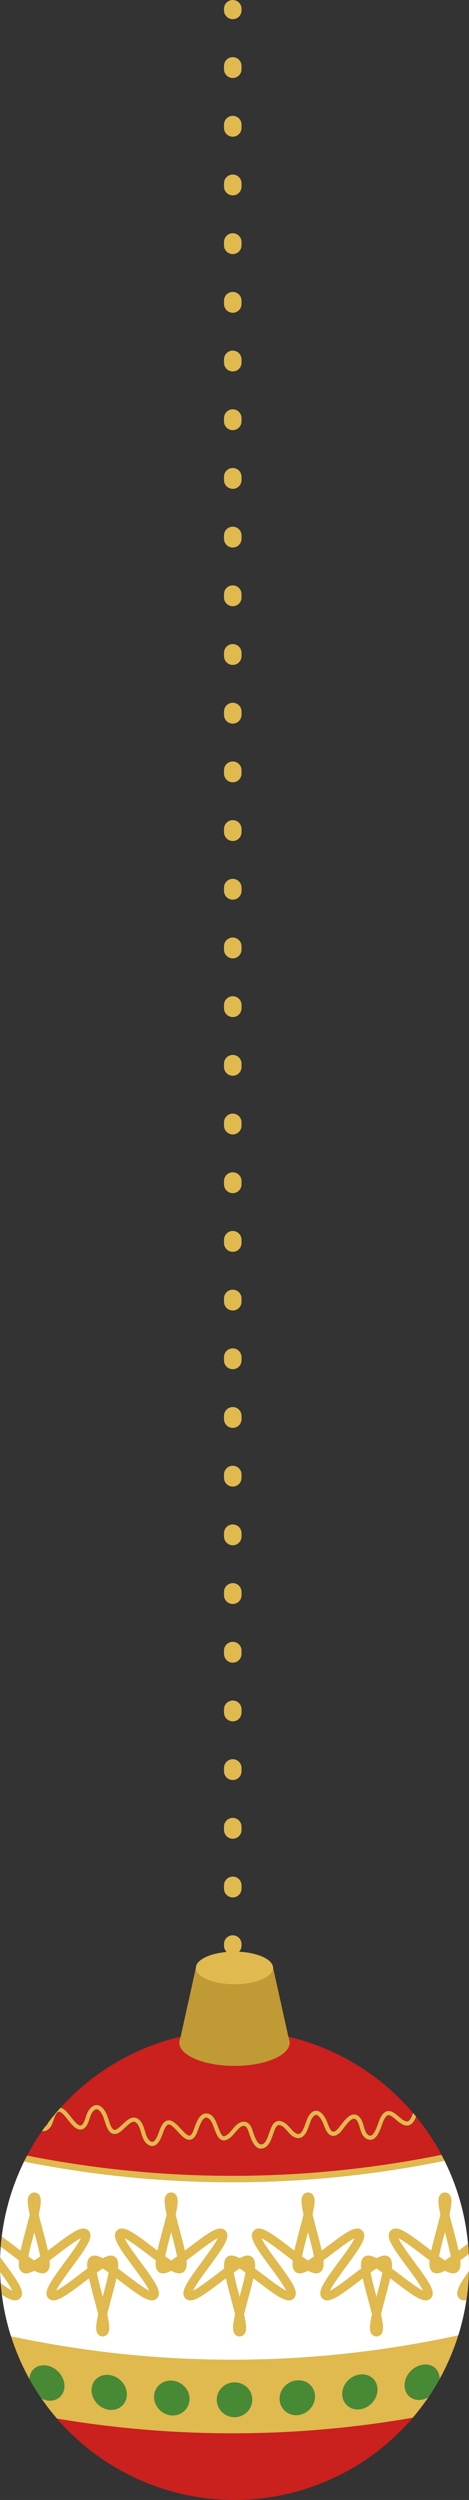 <?xml version="1.0" encoding="UTF-8"?><svg id="_レイヤー_2" xmlns="http://www.w3.org/2000/svg" xmlns:xlink="http://www.w3.org/1999/xlink" viewBox="0 0 428.55 2281.41"><rect x="0" y="0" width="428.55" height="2281.41" fill="#333333" stroke="none"/><defs><style>.cls-1{fill:#fff;}.cls-2{fill:#e0b94f;}.cls-3{fill:#ca201e;}.cls-4{fill:#c09a34;}.cls-5{fill:#478935;}.cls-6{clip-path:url(#clippath);}</style><clipPath id="clippath"><circle class="cls-3" cx="214.27" cy="2067.13" r="214.27"/></clipPath></defs><g id="_レイヤー_1-2"><circle class="cls-3" cx="214.27" cy="2067.13" r="214.27"/><g class="cls-6"><path class="cls-2" d="m212.34,2224.2c-101.43,0-202.85-15.98-301.53-47.95l1.83-76.44c197.44,63.97,406.02,63.54,603.18-1.25l1.85,76.43c-99.83,32.8-202.58,49.21-305.33,49.21Z"/><path class="cls-1" d="m212.34,2150.9c-101.43,0-202.85-15.98-301.53-47.95l1.83-161.82c197.44,63.97,406.02,63.54,603.18-1.25l1.85,161.81c-99.83,32.8-202.58,49.21-305.33,49.21Z"/><path class="cls-1" d="m212.34,2153.39c-101.43,0-202.85-15.98-301.53-47.95l1.83-5.63c197.44,63.97,406.02,63.54,603.18-1.25l1.85,5.62c-99.83,32.8-202.58,49.21-305.33,49.21Z"/><path class="cls-2" d="m212.34,1991.53c-101.43,0-202.85-15.98-301.53-47.95l1.83-5.63c197.43,63.97,406.01,63.54,603.18-1.25l1.85,5.62c-99.83,32.8-202.58,49.21-305.33,49.21Z"/><path class="cls-3" d="m212.34,2226.5c-101.43,0-202.85-15.98-301.53-47.95l1.83-5.63c197.44,63.97,406.01,63.54,603.18-1.25l1.85,5.62c-99.83,32.8-202.58,49.21-305.33,49.21Z"/><path class="cls-2" d="m238.52,1960.78c-5.48,0-8.14-6.66-9.63-10.42l-.22-.55c-.29-.72-.57-1.59-.87-2.54-.99-3.08-2.21-6.91-4.61-7.25-2.93-.39-6.07,3.36-8.6,6.39-1.05,1.26-2.05,2.45-3,3.32-3.12,2.86-5.83,3.97-8.27,3.39-3.85-.92-5.6-5.56-7.45-10.47-1.8-4.77-3.65-9.7-7.02-10.16-3.6-.51-6.17,6.48-7.86,11.09-.68,1.86-1.27,3.47-1.89,4.61-1.47,2.7-3.29,4.21-5.4,4.47-3.97.51-7.51-3.35-11.26-7.41-2.97-3.22-6.33-6.85-8.6-6.45-1.32.24-2.68,2.01-3.94,5.1-.21.51-.44,1.16-.71,1.89-1.62,4.47-4.07,11.23-8.71,12.42-2.14.55-4.32-.15-6.49-2.06-2.83-2.49-4.03-6.44-5.18-10.25-1.25-4.13-2.43-8.03-5.42-9.44-2.45-1.15-5.77,2-8.98,5.04-3.39,3.22-6.9,6.53-10.67,5.87-2.26-.4-4.11-2.13-5.66-5.27-1-2.02-1.69-4.18-2.36-6.27-1.05-3.25-2.03-6.32-4.05-8.8-1.28-1.57-2.48-2.3-3.64-2.21-1.43.13-3.07,1.63-4.39,4.01-.71,1.29-1.24,2.91-1.79,4.62-.97,2.99-1.97,6.09-4.22,8.21-1.34,1.26-2.93,1.87-4.57,1.75-3.98-.27-7.44-4.52-9.96-7.63l-.25-.3c-.37-.45-.76-.96-1.18-1.49-2.1-2.69-5.27-6.75-7.66-6.89-.38-.01-.97.04-1.74.8-1.51,1.51-2.32,3.94-3.18,6.51-1.24,3.71-2.64,7.92-6.66,9.84-1.67.8-3.42.87-5.05.2-4.78-1.96-7.65-9.9-9.55-15.15-.35-.98-.66-1.83-.93-2.48-.89-2.17-2.33-4.86-4.13-5.29-2.03-.49-4.89,1.8-7.65,4.18-3,2.59-6.94,5.44-10.83,4.41-2.9-.76-5.13-3.42-6.82-8.13-.32-.89-.64-2.01-1.02-3.32-1.17-4.07-3.14-10.89-6.21-12.47-.78-.4-1.6-.43-2.57-.09-2.36.83-3.28,3.93-4.25,7.2-1.15,3.86-2.45,8.23-6.68,9.51-5.28,1.6-9.63-4.39-13.85-10.18-2.55-3.51-5.73-7.87-7.65-7.87h-.03c-.67.01-1.35.82-1.79,1.49-.87,1.31-1.5,3.06-2.16,4.91-1.25,3.5-2.67,7.46-6.32,9.24-1.74.85-3.57.93-5.28.23-3.93-1.61-6.58-7.1-8.11-11.42-.36-1.03-.69-2.28-1.03-3.61-1.01-3.89-2.26-8.74-5.05-10.18-2.3-1.19-4.71.64-7.63,3.16-.73.63-1.42,1.23-2.07,1.68-3.38,2.37-6.22,3.11-8.68,2.28-4.09-1.38-5.78-6.64-7.56-12.21-1.49-4.66-3.03-9.47-5.86-12.1-1.49-1.38-2.38-1.2-2.67-1.14-2.68.56-5.24,6.38-6.61,9.51-.44,1.01-.83,1.87-1.14,2.47l-3.34-1.77c.28-.54.62-1.31,1.02-2.22,1.88-4.27,4.72-10.73,9.3-11.69,2.04-.42,4.06.27,6,2.06,3.56,3.3,5.33,8.84,6.89,13.72,1.42,4.43,2.88,9.01,5.16,9.78,1.23.41,3.02-.19,5.31-1.8.5-.35,1.12-.88,1.77-1.45,2.82-2.43,7.08-6.1,11.83-3.66,4.3,2.22,5.78,7.97,6.98,12.59.32,1.24.63,2.42.94,3.3,1.77,5.01,3.95,8.35,5.98,9.19.72.29,1.41.25,2.19-.13,2.27-1.11,3.32-4.03,4.42-7.11.71-1.98,1.44-4.03,2.57-5.73,1.37-2.07,3.01-3.14,4.86-3.17.03,0,.07,0,.1,0,3.85,0,7.18,4.58,10.71,9.42,3.12,4.28,7.01,9.62,9.7,8.79,2.14-.65,2.99-3.07,4.16-6.97,1.14-3.85,2.44-8.21,6.62-9.68,1.97-.69,3.84-.6,5.56.29,4.52,2.33,6.6,9.52,8.11,14.78.36,1.24.67,2.31.95,3.09.84,2.34,2.26,5.24,4.23,5.75,2.21.58,5.29-1.78,7.4-3.61,3.64-3.14,7.22-5.89,10.99-4.99,2.73.65,4.93,3.11,6.74,7.53.28.69.61,1.59.98,2.63,1.47,4.06,4.2,11.61,7.43,12.94.66.27,1.27.24,1.99-.11,2.57-1.23,3.61-4.34,4.71-7.63.96-2.88,1.95-5.85,4.09-7.99,1.7-1.7,3.46-1.97,4.64-1.9,4.09.25,7.59,4.73,10.41,8.34.4.51.78,1,1.14,1.44l.25.31c1.85,2.28,4.94,6.08,7.28,6.24.38.03.98-.02,1.73-.73,1.55-1.45,2.39-4.08,3.22-6.62.59-1.81,1.19-3.68,2.08-5.29,1.99-3.58,4.6-5.69,7.36-5.94,2.45-.22,4.78.98,6.9,3.58,2.47,3.03,3.61,6.59,4.72,10.03.66,2.05,1.28,3.98,2.15,5.75.67,1.35,1.72,3,2.94,3.22,1.89.35,4.82-2.44,7.41-4.9,3.94-3.74,8.41-7.98,13.19-5.72,4.51,2.12,5.99,7.02,7.43,11.75,1.05,3.46,2.04,6.73,4.07,8.51,1.18,1.04,2.21,1.46,3.06,1.24,2.7-.69,4.91-6.78,6.09-10.05.28-.78.53-1.47.76-2.03,1.82-4.48,4.03-6.9,6.76-7.4,4.31-.77,8.24,3.48,12.05,7.61,2.66,2.89,5.97,6.48,8.01,6.23,1.05-.13,1.97-1.45,2.55-2.53.49-.9,1.06-2.45,1.66-4.11,2.23-6.1,5.28-14.45,11.92-13.54,5.59.77,7.96,7.04,10.04,12.57,1.36,3.6,2.89,7.67,4.79,8.12,1.1.27,2.78-.6,4.84-2.5.77-.7,1.68-1.8,2.66-2.96,3.13-3.74,7.02-8.4,12.02-7.7,4.75.66,6.45,5.96,7.69,9.83.27.85.52,1.63.78,2.28l.22.56c1.78,4.47,3.79,8.75,7.09,7.9,3.14-.81,4.95-5.98,6.15-9.4.2-.58.39-1.12.58-1.61.15-.39.29-.8.44-1.22,1.12-3.14,2.52-7.05,5.69-8.51,1.65-.76,3.54-.74,5.61.05,3.25,1.25,5.38,3.7,7.43,6.07,1.72,1.98,3.34,3.86,5.47,4.8,1.46.65,2.32.43,2.84.2,2.58-1.12,4.37-6.26,5.68-10.02.66-1.89,1.28-3.67,1.97-4.96,2.18-4.1,4.74-6.15,7.69-6.02,4.88.17,8.17,6.39,9.35,9.06.34.76.68,1.64,1.04,2.58,1.14,2.94,2.69,6.97,4.68,7.47,1.14.28,2.6-.7,3.63-1.58.93-.8,2.2-2.47,3.56-4.25,4.06-5.33,9.62-12.63,15.52-8.85,3.37,2.16,4.5,6.05,5.58,9.82.97,3.38,1.89,6.57,4.3,8,1.17.69,1.9.55,2.35.39,2.96-1.08,5.39-7.96,6.69-11.66.43-1.22.8-2.27,1.14-3.06,1.9-4.41,4.14-6.87,6.83-7.5,3.83-.9,7.3,2.06,10.66,4.91,1.49,1.27,3.03,2.58,4.48,3.43,1.61.95,2.89,1.23,3.89.86,2.4-.88,3.99-5.47,5.54-9.9,1.64-4.71,3.34-9.58,6.56-11.93,2.28-1.66,4.44-2.19,6.44-1.6,3.9,1.16,5.81,6.16,7.65,10.99,1.04,2.74,2.47,6.49,3.69,6.95,2.7,1.01,6.38-3.93,9.63-8.28,3.57-4.79,6.94-9.31,10.93-9.15,2,.08,3.77,1.33,5.27,3.72.63,1.01,1.29,2.38,2.04,3.98,1.52,3.2,4.35,9.15,6.64,9.21.5,0,2.04-.4,4.27-4.52.62-1.15,1.3-3.18,2.03-5.32,2.17-6.43,4.87-14.42,10.59-15.07,4.41-.51,7.2,2.54,9.65,5.23,2.57,2.81,4.28,4.51,6.9,3.9,3.5-.81,5.38-7.69,6.75-12.72.73-2.67,1.36-4.98,2.18-6.63,2.16-4.31,4.72-6.5,7.65-6.38,4.87.13,8.05,6.54,8.9,8.5.25.58.5,1.23.76,1.93.79,2.09,1.86,4.94,3.35,5.46,2.54.86,6.25-4.52,8.25-7.42l.96-1.39c3.18-4.6,7.13-10.31,11.46-10.31h0c1.21,0,2.97.46,4.48,2.65,1.19,1.72,1.94,3.79,2.66,5.8,1,2.77,1.94,5.39,3.85,6.6,1.2.76,1.93.63,2.37.47,3.24-1.16,5.99-9.57,7.81-15.13,1.16-3.53,2.16-6.58,3.25-8.33l3.2,2.01c-.85,1.35-1.83,4.33-2.86,7.49-2.42,7.37-5.15,15.72-10.13,17.51-1.27.45-3.28.68-5.67-.84-3-1.9-4.21-5.26-5.38-8.51-.67-1.86-1.3-3.61-2.21-4.93-.71-1.02-1.21-1.02-1.38-1.02-2.35,0-6.26,5.65-8.36,8.68l-.96,1.38c-2.92,4.25-7.33,10.67-12.6,8.85-3.16-1.1-4.54-4.76-5.65-7.7-.24-.63-.46-1.23-.69-1.75-1.59-3.63-3.86-6.19-5.54-6.23-1.34-.04-2.77,1.49-4.17,4.3-.66,1.32-1.27,3.56-1.92,5.93-1.71,6.27-3.84,14.08-9.54,15.4-4.9,1.13-8.03-2.28-10.54-5.03-2.46-2.69-4.12-4.28-6.44-4.03-3.34.38-5.81,7.69-7.44,12.53-.81,2.41-1.51,4.48-2.28,5.91-2.4,4.44-4.95,6.54-7.69,6.5-4.61-.12-7.57-6.35-9.96-11.37-.68-1.43-1.32-2.78-1.83-3.6-.55-.87-1.37-1.92-2.22-1.95-.02,0-.04,0-.06,0-2,0-5.16,4.23-7.7,7.64-4.25,5.69-8.64,11.57-13.99,9.56-2.8-1.06-4.23-4.8-5.88-9.14-1.37-3.6-3.08-8.08-5.2-8.71-.81-.24-1.87.11-3.14,1.03-2.27,1.65-3.77,5.95-5.22,10.12-1.92,5.51-3.73,10.71-7.8,12.21-2.1.77-4.5.39-7.11-1.15-1.73-1.02-3.4-2.44-5.02-3.81-2.64-2.25-5.38-4.58-7.35-4.11-1.41.33-2.87,2.17-4.22,5.31-.29.67-.64,1.67-1.05,2.82-1.82,5.18-4.32,12.26-8.96,13.95-1.24.46-3.22.7-5.57-.68-3.7-2.19-4.93-6.45-6.01-10.2-.93-3.24-1.81-6.29-3.99-7.68-2.97-1.9-7.31,3.8-10.48,7.96-1.54,2.02-2.87,3.77-4.1,4.82-2.47,2.12-4.83,2.93-7.01,2.38-3.88-.97-5.77-5.85-7.29-9.77-.34-.87-.65-1.69-.97-2.41-1.79-4.01-4.21-6.75-6.04-6.82-1.31,0-2.81,1.38-4.22,4.02-.55,1.03-1.12,2.68-1.73,4.43-1.63,4.66-3.65,10.47-7.75,12.24-1.81.78-3.79.71-5.87-.22-2.9-1.29-4.87-3.57-6.79-5.78-1.83-2.11-3.56-4.11-5.93-5.02-1.1-.42-1.98-.47-2.68-.14-1.72.79-2.82,3.87-3.71,6.35-.16.44-.31.87-.46,1.27-.18.47-.36.99-.55,1.54-1.47,4.18-3.68,10.5-8.78,11.81-.67.17-1.31.25-1.91.25Z"/><path class="cls-2" d="m344,2132.18c-1.77,0-3.34-.77-4.42-2.18-2.23-2.9-2-7.91.29-17.93-1.14-4.8-2.55-10.04-3.7-14.33-2.01-7.49-3.6-13.61-4.69-18.6-1.35,1.02-2.64,2-3.81,2.89-18.6,14.17-27.78,20.75-33.15,15.45-5.37-5.3,1.08-14.57,14.98-33.37,4.74-6.41,12.14-16.42,14.49-21.53-5.08,2.41-14.98,9.95-21.32,14.79-2.56,1.95-4.94,3.76-7.16,5.41.49,5.01-.13,8.11-2.08,10.03-2.74,2.7-6.48,2.31-11.95-.6-5.49,2.92-9.22,3.32-11.97.61-1.95-1.92-2.57-5.03-2.08-10.05-2.22-1.65-4.6-3.46-7.16-5.41-6.34-4.83-16.24-12.37-21.32-14.79,2.34,5.12,9.74,15.11,14.49,21.53,13.91,18.8,20.35,28.07,14.98,33.37-5.38,5.29-14.55-1.28-33.16-15.45-1.17-.89-2.45-1.87-3.81-2.89-1.08,4.99-2.67,11.11-4.69,18.61-1.15,4.29-2.56,9.52-3.7,14.33,2.29,10.02,2.52,15.03.29,17.93-1.08,1.4-2.65,2.18-4.42,2.18h0c-1.77,0-3.34-.77-4.42-2.18-2.23-2.9-2-7.91.29-17.93-1.14-4.8-2.55-10.04-3.7-14.33-2.01-7.49-3.6-13.61-4.69-18.6-1.35,1.02-2.64,2-3.81,2.89-18.6,14.17-27.79,20.75-33.15,15.45-5.37-5.29,1.08-14.57,14.98-33.37,4.74-6.41,12.14-16.41,14.49-21.53-5.08,2.41-14.98,9.95-21.33,14.79-2.56,1.95-4.94,3.76-7.16,5.41.49,5.01-.13,8.11-2.08,10.03-2.74,2.7-6.48,2.31-11.95-.6-5.48,2.92-9.22,3.32-11.97.61-1.95-1.92-2.57-5.03-2.08-10.05-2.22-1.65-4.6-3.46-7.16-5.41-6.34-4.83-16.24-12.37-21.32-14.79,2.34,5.12,9.74,15.12,14.48,21.53,13.91,18.8,20.35,28.07,14.98,33.37-5.38,5.3-14.55-1.28-33.16-15.45-1.17-.89-2.45-1.87-3.81-2.89-1.09,4.99-2.67,11.11-4.69,18.61-1.15,4.28-2.56,9.52-3.7,14.32,2.29,10.02,2.52,15.03.29,17.93-1.08,1.4-2.65,2.18-4.42,2.18h0c-1.77,0-3.34-.77-4.42-2.18-2.23-2.9-2-7.91.29-17.93-1.14-4.8-2.55-10.04-3.7-14.33-2.01-7.49-3.6-13.61-4.69-18.6-1.36,1.02-2.64,2-3.81,2.89-18.6,14.17-27.78,20.75-33.15,15.45-5.37-5.3,1.08-14.57,14.98-33.37,4.74-6.41,12.14-16.42,14.49-21.53-5.08,2.41-14.98,9.95-21.33,14.79-2.56,1.95-4.94,3.76-7.16,5.41.49,5.01-.13,8.11-2.08,10.03-2.74,2.7-6.48,2.31-11.95-.6-5.48,2.92-9.22,3.32-11.97.61-1.95-1.92-2.57-5.03-2.08-10.05-2.22-1.65-4.6-3.46-7.16-5.41-6.35-4.83-16.24-12.37-21.32-14.79,2.34,5.12,9.74,15.12,14.48,21.53,13.91,18.8,20.35,28.07,14.98,33.37-5.38,5.3-14.55-1.28-33.16-15.45-6.35-4.84-16.25-12.38-21.33-14.79,2.34,5.11,9.74,15.12,14.49,21.54,13.9,18.8,20.35,28.08,14.98,33.37l-5.64-5.72c-.46.46-.58.97-.58,1.11.05-3.33-9.51-16.26-15.22-23.98-13.9-18.8-20.35-28.08-14.98-33.37,5.37-5.3,14.55,1.28,33.16,15.45,6.35,4.83,16.24,12.37,21.32,14.79-2.34-5.11-9.74-15.12-14.49-21.53-13.91-18.8-20.35-28.07-14.98-33.37,5.37-5.3,14.55,1.28,33.16,15.45,1.17.89,2.45,1.87,3.81,2.89,1.09-4.99,2.67-11.1,4.69-18.6,1.15-4.29,2.56-9.53,3.7-14.33-2.29-10.02-2.52-15.03-.29-17.94,1.08-1.4,2.65-2.18,4.42-2.18h0c1.78,0,3.35.77,4.42,2.18,2.23,2.9,2,7.92-.29,17.93,1.14,4.8,2.55,10.04,3.7,14.32,2.01,7.5,3.6,13.62,4.69,18.61,1.35-1.02,2.64-2,3.81-2.89,18.6-14.17,27.78-20.75,33.16-15.45,5.37,5.3-1.08,14.57-14.98,33.37-4.74,6.41-12.14,16.41-14.49,21.53,5.08-2.42,14.98-9.95,21.32-14.79,2.56-1.95,4.94-3.76,7.16-5.41-.5-5.02.13-8.13,2.08-10.05,2.75-2.71,6.49-2.31,11.97.61,5.48-2.92,9.21-3.3,11.95-.6,1.95,1.92,2.57,5.02,2.08,10.03,2.22,1.65,4.6,3.46,7.16,5.41,6.35,4.83,16.24,12.37,21.33,14.79-2.34-5.11-9.74-15.12-14.49-21.53-13.91-18.8-20.35-28.07-14.98-33.37,5.38-5.3,14.55,1.28,33.16,15.45,1.17.89,2.45,1.87,3.81,2.89,1.09-4.99,2.67-11.1,4.69-18.6,1.15-4.29,2.56-9.53,3.7-14.33-2.29-10.02-2.52-15.03-.29-17.93,1.08-1.4,2.65-2.18,4.42-2.18h0c1.78,0,3.35.77,4.42,2.18,2.23,2.9,2,7.91-.29,17.93,1.14,4.8,2.55,10.04,3.7,14.32,2.01,7.5,3.6,13.62,4.69,18.61,1.35-1.02,2.64-2,3.81-2.89,18.6-14.17,27.78-20.75,33.16-15.45,5.37,5.29-1.08,14.57-14.98,33.37-4.74,6.41-12.14,16.41-14.49,21.53,5.08-2.42,14.98-9.95,21.32-14.79,2.56-1.95,4.94-3.76,7.16-5.41-.5-5.02.13-8.13,2.08-10.05,2.75-2.71,6.49-2.31,11.97.61,5.48-2.91,9.21-3.3,11.95-.6,1.95,1.92,2.57,5.02,2.08,10.03,2.22,1.65,4.6,3.46,7.16,5.41,6.35,4.83,16.25,12.37,21.33,14.79-2.34-5.11-9.74-15.12-14.49-21.53-13.91-18.8-20.35-28.07-14.98-33.37,5.37-5.3,14.55,1.28,33.15,15.45,1.17.89,2.45,1.87,3.81,2.89,1.09-4.99,2.67-11.1,4.69-18.59,1.15-4.29,2.56-9.53,3.7-14.33-2.29-10.02-2.52-15.03-.29-17.93,1.08-1.4,2.65-2.18,4.42-2.18h0c1.78,0,3.35.77,4.42,2.18,2.23,2.9,2,7.92-.29,17.93,1.14,4.8,2.55,10.04,3.7,14.33,2.01,7.5,3.6,13.62,4.69,18.61,1.35-1.02,2.64-2,3.81-2.89,18.6-14.17,27.79-20.74,33.16-15.45,5.37,5.3-1.08,14.57-14.98,33.37-4.74,6.41-12.14,16.41-14.48,21.53,5.08-2.42,14.98-9.95,21.32-14.79,2.56-1.95,4.94-3.76,7.16-5.41-.5-5.02.13-8.13,2.08-10.05,2.75-2.71,6.49-2.31,11.97.61,5.47-2.92,9.21-3.3,11.95-.6,1.95,1.92,2.57,5.02,2.08,10.03,2.22,1.65,4.6,3.46,7.16,5.41,6.35,4.83,16.24,12.37,21.32,14.79-2.34-5.11-9.74-15.12-14.49-21.53-13.91-18.8-20.35-28.07-14.98-33.37,5.37-5.3,14.55,1.28,33.16,15.45,1.17.89,2.45,1.87,3.81,2.89,1.09-4.99,2.68-11.1,4.69-18.59,1.15-4.29,2.56-9.53,3.7-14.33-2.29-10.02-2.52-15.03-.29-17.93,1.08-1.4,2.65-2.18,4.42-2.18h0c1.78,0,3.35.77,4.42,2.18,2.23,2.9,2,7.92-.29,17.93,1.14,4.8,2.55,10.04,3.7,14.33,2.01,7.5,3.6,13.62,4.69,18.61,1.35-1.02,2.64-2,3.81-2.89,18.61-14.17,27.79-20.74,33.16-15.45,5.37,5.3-1.08,14.57-14.98,33.37-4.74,6.41-12.14,16.41-14.49,21.53,5.08-2.42,14.98-9.95,21.32-14.79,18.6-14.17,27.78-20.75,33.16-15.45,5.37,5.3-1.08,14.57-14.98,33.37-5.71,7.72-15.28,20.65-15.22,23.98,0-.14-.11-.66-.58-1.12l-5.64,5.72c-5.37-5.3,1.08-14.57,14.98-33.37,4.74-6.41,12.14-16.41,14.49-21.53-5.08,2.42-14.98,9.95-21.32,14.79-18.6,14.17-27.78,20.75-33.16,15.45-5.37-5.3,1.08-14.57,14.98-33.37,4.74-6.41,12.14-16.41,14.49-21.53-5.08,2.41-14.98,9.95-21.32,14.79-2.56,1.95-4.94,3.76-7.16,5.41.49,5.01-.13,8.11-2.08,10.03-2.74,2.7-6.48,2.31-11.95-.6-5.48,2.92-9.22,3.32-11.97.61-1.95-1.92-2.57-5.03-2.08-10.05-2.22-1.65-4.6-3.46-7.16-5.41-6.34-4.83-16.24-12.37-21.32-14.79,2.34,5.12,9.74,15.11,14.48,21.53,13.91,18.8,20.35,28.07,14.98,33.37-5.37,5.3-14.55-1.28-33.16-15.45-1.17-.89-2.45-1.87-3.81-2.89-1.09,4.99-2.67,11.11-4.69,18.61-1.15,4.28-2.56,9.52-3.7,14.33,2.29,10.01,2.52,15.02.29,17.93-1.08,1.4-2.65,2.18-4.42,2.18h0Zm-5.39-58.3c1.25,6.61,3.64,15.51,5.33,21.77.02.08.04.16.07.25.02-.08.04-.16.06-.24,1.68-6.27,4.08-15.18,5.32-21.79-1.86-1.34-3.7-2.61-5.38-3.71-1.69,1.1-3.53,2.38-5.4,3.72Zm-125.06,0c1.25,6.61,3.64,15.51,5.33,21.77.02.08.04.16.07.24.02-.08.04-.16.06-.24,1.68-6.27,4.08-15.17,5.32-21.79-1.86-1.34-3.7-2.61-5.38-3.71-1.69,1.1-3.53,2.38-5.4,3.72Zm-125.07,0c1.25,6.61,3.64,15.51,5.33,21.77.02.08.04.16.07.24.02-.08.04-.16.06-.24,1.68-6.27,4.08-15.18,5.32-21.79-1.86-1.34-3.7-2.61-5.38-3.71-1.69,1.1-3.53,2.38-5.4,3.72Zm-62.54-14.75c1.87,1.34,3.7,2.61,5.4,3.72,1.69-1.1,3.52-2.37,5.38-3.71-1.25-6.61-3.64-15.52-5.32-21.79-.02-.08-.04-.16-.06-.24-.02.08-.04.16-.06.24-1.68,6.27-4.08,15.16-5.33,21.78Zm125.07,0c1.87,1.34,3.71,2.61,5.4,3.72,1.69-1.1,3.52-2.37,5.38-3.71-1.25-6.61-3.64-15.52-5.32-21.79-.02-.08-.04-.16-.06-.24-.02.08-.04.16-.07.24-1.68,6.27-4.08,15.16-5.33,21.77Zm250.13,0c1.87,1.34,3.71,2.61,5.4,3.72,1.69-1.1,3.52-2.37,5.38-3.71-1.25-6.61-3.64-15.52-5.32-21.79-.02-.08-.04-.16-.06-.24-.02.08-.05.16-.07.25-1.68,6.27-4.08,15.16-5.33,21.77Zm-125.07,0c1.87,1.34,3.71,2.61,5.4,3.72,1.69-1.1,3.52-2.37,5.38-3.71-1.25-6.61-3.64-15.52-5.32-21.79-.02-.08-.04-.16-.06-.24-.02.08-.04.16-.07.25-1.68,6.27-4.08,15.16-5.33,21.77Z"/><path class="cls-5" d="m2.36,2166.32c0,8.78-7.12,14.29-15.88,12.13-8.76-2.16-15.83-11.17-15.83-19.95s7.07-14.01,15.83-11.85,15.88,10.89,15.88,19.67Z"/><path class="cls-5" d="m58.91,2177.43c0,8.78-7.19,14.73-16.03,13.12-8.84-1.62-15.99-10.18-15.99-18.97s7.15-14.45,15.99-12.84c8.84,1.62,16.03,9.91,16.03,18.69Z"/><path class="cls-5" d="m115.9,2185.05c0,8.78-7.23,15.17-16.14,14.1-8.91-1.07-16.11-9.2-16.11-17.98s7.21-14.89,16.11-13.82c8.91,1.07,16.14,8.92,16.14,17.7Z"/><path class="cls-5" d="m173.16,2189.18c0,8.78-7.26,15.61-16.2,15.09-8.94-.53-16.19-8.21-16.19-16.99s7.24-15.34,16.19-14.81c8.94.53,16.2,7.93,16.2,16.72Z"/><path class="cls-5" d="m230.53,2189.82c0,8.78-7.26,16.06-16.22,16.07-8.96.02-16.22-7.23-16.22-16.01s7.26-15.78,16.22-15.8c8.96-.02,16.22,6.95,16.22,15.73Z"/><path class="cls-5" d="m287.85,2186.97c0,8.78-7.24,16.5-16.18,17.06-8.94.56-16.2-6.24-16.2-15.02s7.26-16.22,16.2-16.78c8.94-.56,16.18,5.96,16.18,14.74Z"/><path class="cls-5" d="m344.95,2180.64c0,8.78-7.2,16.94-16.11,18.05-8.9,1.11-16.13-5.25-16.13-14.04s7.23-16.66,16.13-17.77c8.9-1.11,16.11,4.97,16.11,13.76Z"/><path class="cls-5" d="m401.68,2170.81c0,8.78-7.15,17.38-15.98,19.03-8.84,1.65-16.02-4.27-16.02-13.05s7.18-17.1,16.02-18.75c8.84-1.65,15.98,3.99,15.98,12.77Z"/><path class="cls-5" d="m457.87,2157.49c0,8.78-7.07,17.82-15.82,20.02s-15.87-3.28-15.87-12.06,7.12-17.54,15.87-19.74,15.82,3,15.82,11.78Z"/></g><ellipse class="cls-4" cx="214.27" cy="1864.04" rx="50.42" ry="21.25"/><polygon class="cls-4" points="178.98 1795.89 163.86 1864.04 264.69 1864.04 249.57 1795.89 178.98 1795.89"/><ellipse class="cls-2" cx="214.27" cy="1795.89" rx="35.29" ry="14.88"/><path class="cls-2" d="m212.69,1783.58c-4.42,0-8-3.58-8-8v-1.5c0-4.42,3.58-8,8-8s8,3.58,8,8v1.5c0,4.42-3.58,8-8,8Z"/><path class="cls-2" d="m212.69,1731.55c-4.42,0-8-3.58-8-8v-3.03c0-4.42,3.58-8,8-8s8,3.58,8,8v3.03c0,4.42-3.58,8-8,8Zm0-53.56c-4.42,0-8-3.58-8-8v-3.03c0-4.42,3.58-8,8-8s8,3.58,8,8v3.03c0,4.42-3.58,8-8,8Zm0-53.56c-4.42,0-8-3.58-8-8v-3.03c0-4.42,3.58-8,8-8s8,3.58,8,8v3.03c0,4.42-3.58,8-8,8Zm0-53.56c-4.42,0-8-3.58-8-8v-3.03c0-4.42,3.58-8,8-8s8,3.58,8,8v3.03c0,4.42-3.58,8-8,8Zm0-53.56c-4.42,0-8-3.58-8-8v-3.03c0-4.42,3.58-8,8-8s8,3.58,8,8v3.03c0,4.42-3.58,8-8,8Zm0-53.56c-4.42,0-8-3.58-8-8v-3.03c0-4.42,3.58-8,8-8s8,3.58,8,8v3.03c0,4.42-3.58,8-8,8Zm0-53.56c-4.42,0-8-3.58-8-8v-3.03c0-4.42,3.58-8,8-8s8,3.58,8,8v3.03c0,4.42-3.58,8-8,8Zm0-53.56c-4.42,0-8-3.58-8-8v-3.03c0-4.42,3.58-8,8-8s8,3.58,8,8v3.03c0,4.42-3.58,8-8,8Zm0-53.56c-4.42,0-8-3.58-8-8v-3.03c0-4.42,3.58-8,8-8s8,3.58,8,8v3.03c0,4.42-3.58,8-8,8Zm0-53.56c-4.42,0-8-3.58-8-8v-3.03c0-4.42,3.58-8,8-8s8,3.58,8,8v3.03c0,4.42-3.58,8-8,8Zm0-53.56c-4.42,0-8-3.58-8-8v-3.03c0-4.42,3.58-8,8-8s8,3.58,8,8v3.03c0,4.42-3.58,8-8,8Zm0-53.56c-4.42,0-8-3.58-8-8v-3.03c0-4.42,3.58-8,8-8s8,3.58,8,8v3.03c0,4.42-3.58,8-8,8Zm0-53.56c-4.42,0-8-3.58-8-8v-3.03c0-4.42,3.58-8,8-8s8,3.58,8,8v3.03c0,4.42-3.58,8-8,8Zm0-53.56c-4.42,0-8-3.58-8-8v-3.03c0-4.42,3.58-8,8-8s8,3.58,8,8v3.03c0,4.42-3.58,8-8,8Zm0-53.56c-4.42,0-8-3.58-8-8v-3.03c0-4.42,3.58-8,8-8s8,3.58,8,8v3.03c0,4.42-3.58,8-8,8Zm0-53.56c-4.42,0-8-3.58-8-8v-3.03c0-4.42,3.58-8,8-8s8,3.58,8,8v3.03c0,4.42-3.58,8-8,8Zm0-53.56c-4.42,0-8-3.58-8-8v-3.03c0-4.42,3.58-8,8-8s8,3.58,8,8v3.03c0,4.42-3.58,8-8,8Zm0-53.56c-4.42,0-8-3.58-8-8v-3.03c0-4.42,3.58-8,8-8s8,3.58,8,8v3.03c0,4.42-3.58,8-8,8Zm0-53.56c-4.42,0-8-3.58-8-8v-3.03c0-4.42,3.58-8,8-8s8,3.58,8,8v3.03c0,4.42-3.58,8-8,8Zm0-53.56c-4.42,0-8-3.58-8-8v-3.03c0-4.42,3.58-8,8-8s8,3.58,8,8v3.03c0,4.42-3.58,8-8,8Zm0-53.56c-4.42,0-8-3.58-8-8v-3.03c0-4.42,3.58-8,8-8s8,3.58,8,8v3.03c0,4.42-3.58,8-8,8Zm0-53.56c-4.42,0-8-3.58-8-8v-3.03c0-4.42,3.58-8,8-8s8,3.58,8,8v3.03c0,4.42-3.58,8-8,8Zm0-53.56c-4.42,0-8-3.58-8-8v-3.03c0-4.42,3.58-8,8-8s8,3.58,8,8v3.03c0,4.42-3.58,8-8,8Zm0-53.56c-4.42,0-8-3.58-8-8v-3.03c0-4.42,3.58-8,8-8s8,3.58,8,8v3.03c0,4.42-3.58,8-8,8Zm0-53.56c-4.42,0-8-3.58-8-8v-3.03c0-4.42,3.58-8,8-8s8,3.58,8,8v3.03c0,4.42-3.58,8-8,8Zm0-53.56c-4.42,0-8-3.58-8-8v-3.03c0-4.42,3.58-8,8-8s8,3.58,8,8v3.03c0,4.42-3.58,8-8,8Zm0-53.56c-4.42,0-8-3.58-8-8v-3.03c0-4.42,3.58-8,8-8s8,3.58,8,8v3.03c0,4.42-3.58,8-8,8Zm0-53.56c-4.42,0-8-3.58-8-8v-3.03c0-4.42,3.58-8,8-8s8,3.58,8,8v3.03c0,4.42-3.58,8-8,8Zm0-53.56c-4.42,0-8-3.58-8-8v-3.03c0-4.42,3.58-8,8-8s8,3.58,8,8v3.03c0,4.42-3.58,8-8,8Zm0-53.56c-4.42,0-8-3.58-8-8v-3.03c0-4.42,3.58-8,8-8s8,3.58,8,8v3.03c0,4.42-3.58,8-8,8Zm0-53.56c-4.42,0-8-3.58-8-8v-3.03c0-4.42,3.58-8,8-8s8,3.58,8,8v3.03c0,4.42-3.58,8-8,8Zm0-53.56c-4.42,0-8-3.58-8-8v-3.03c0-4.42,3.58-8,8-8s8,3.58,8,8v3.03c0,4.42-3.58,8-8,8Z"/><path class="cls-2" d="m212.69,17.5c-4.42,0-8-3.58-8-8v-1.5c0-4.42,3.58-8,8-8s8,3.58,8,8v1.5c0,4.42-3.58,8-8,8Z"/></g></svg>